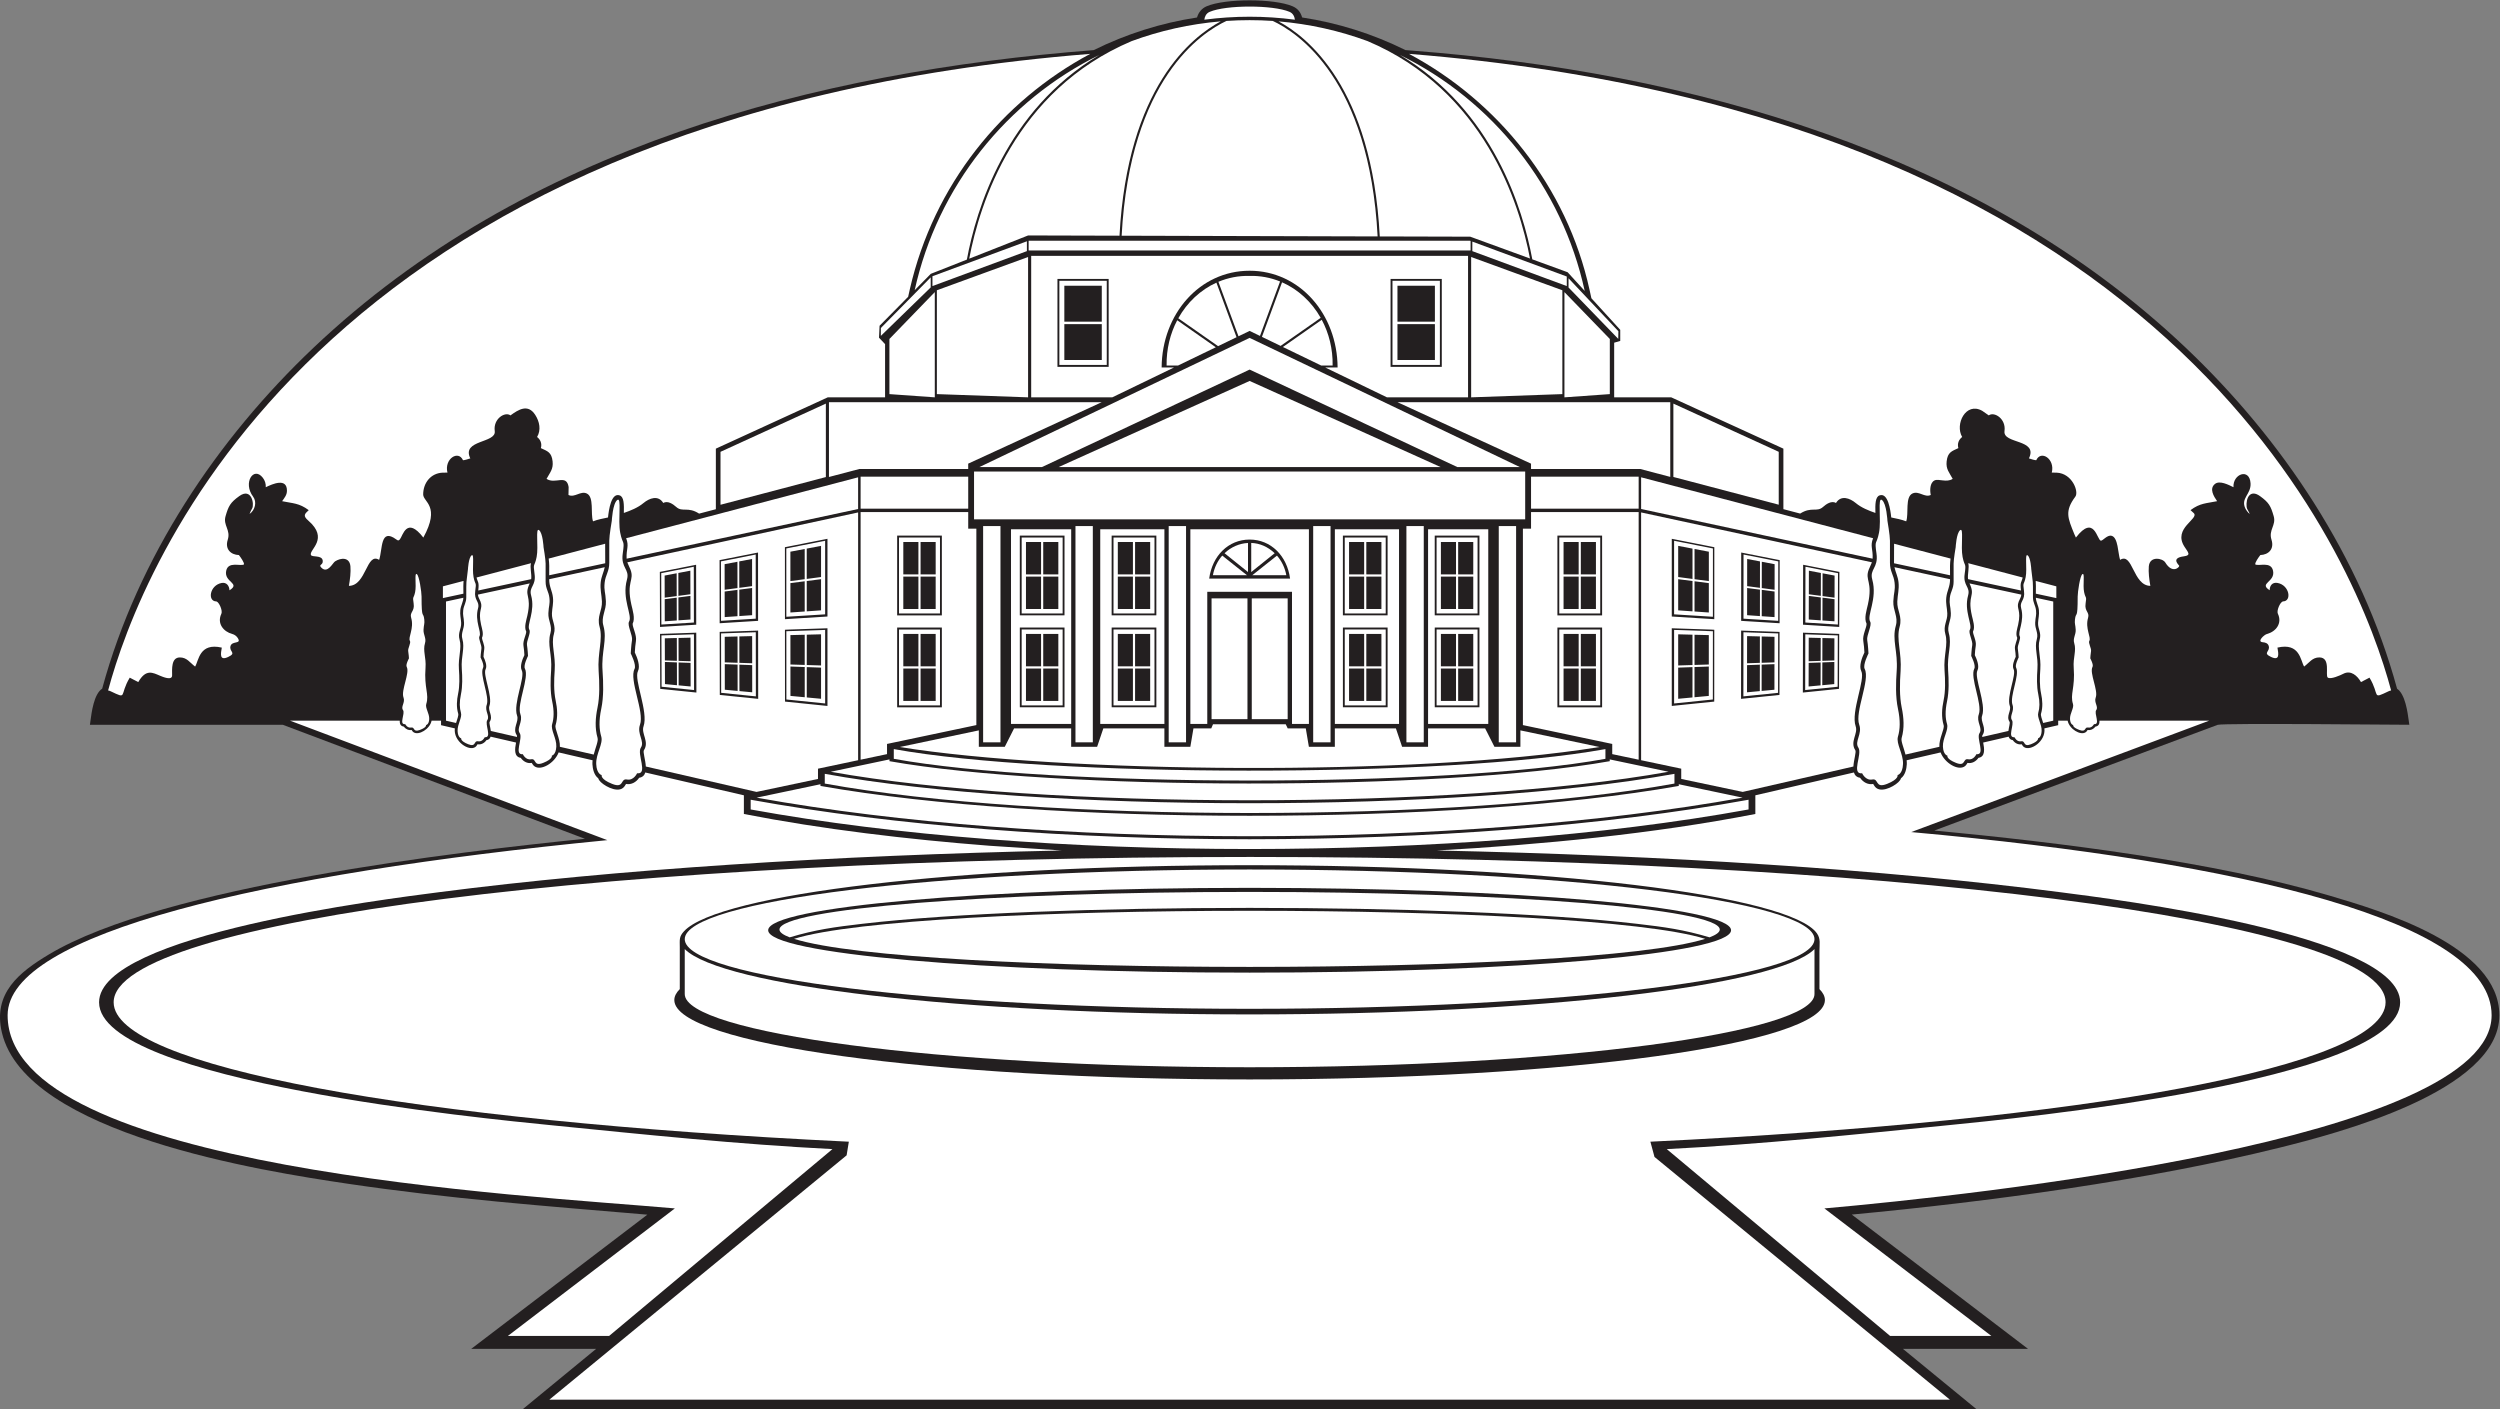 <?xml version="1.0" encoding="UTF-8" standalone="no"?>
<svg
   xmlns:dc="http://purl.org/dc/elements/1.1/"
   xmlns:cc="http://creativecommons.org/ns#"
   xmlns:rdf="http://www.w3.org/1999/02/22-rdf-syntax-ns#"
   xmlns:svg="http://www.w3.org/2000/svg"
   xmlns="http://www.w3.org/2000/svg"
   viewBox="0 0 773.947 436.307"
   height="436.307"
   width="773.947"
   xml:space="preserve"
   id="svg2"
   version="1.1"><rect x="0" y="0" width="773.947" height="436.307" fill="#808080" stroke="none"/><defs
     id="defs6" /><g
     transform="matrix(1.333,0,0,-1.333,0,436.307)"
     id="g10"><g
       transform="scale(0.1)"
       id="g12"><path
         id="path14"
         style="fill:#231f20;fill-opacity:1;fill-rule:evenodd;stroke:none"
         d="m 2540.09,3156.74 c 75.82,37.6 156.82,63.15 239.89,75.78 3.41,11.77 10.93,21.14 22.3,26 43.05,18.41 156.67,18.4 199.71,0 12.14,-5.19 18.69,-13.98 22.12,-25.97 83.14,-12.63 164.19,-38.17 240.06,-75.8 l 16.43,-1.28 c 637.88,-49.43 1311.78,-231.29 1795.66,-690 223.9,-212.24 407.7,-486.45 490.77,-791.88 18.95,-12.61 24.49,-54.62 27.24,-75.16 l 1.13,-8.53 c -32,0 -429.36,4.19 -444.99,-0.13 l -658.07,-245.53 c 287.52,-27.29 649.93,-71.99 917.5,-151.03 119.3,-35.24 394.72,-116.22 394.72,-277.897 0,-177.352 -380.58,-275.301 -510.73,-307.645 C 4987.75,531.621 4615.56,481.973 4300.59,452.363 L 4709.92,140.488 H 4419.39 C 4505.89,69.57 4572.79,14.734 4590.73,0 H 1213.55 l 170.94,140.488 h -290.14 l 409.04,311.66 c -236.71,20.125 -459.3,36.758 -695.695,71.844 C 612.094,553.035 59.949,638.84 4.324,875.281 -17.113,966.434 44.59,1015.16 113.453,1056.45 379.105,1215.74 1066.36,1295.37 1358.48,1325.13 L 656.695,1589.9 h -447.84 l 1.145,8.53 c 2.75,20.58 8.098,62.89 27.289,75.34 83.121,305.39 266.875,579.51 490.742,791.72 490.709,465.17 1166.029,641.05 1812.059,691.25 v 0" /><path
         id="path16"
         style="fill:#ffffff;fill-opacity:1;fill-rule:evenodd;stroke:none"
         d="m 251.074,1669.61 c 72.789,272.21 470.364,1333.69 2280.866,1478.4 -205.24,-109.63 -363.19,-303.95 -418.87,-546.33 l -3.94,-17.81 -66.42,-67.31 -1.3,-27.7 14.1,-14.94 V 2350.34 H 1922.39 L 1662.52,2231.17 V 2090.5 l -38.91,-10.23 c -26.05,16.93 -38.73,2.57 -53.07,15.45 -7.9,7.1 -19.99,15.14 -30.21,9.33 -11.58,18.88 -32.13,11.27 -46.02,-0.3 -12.75,-10.63 -29.58,-17.43 -45.47,-22.92 0.52,20.09 0.32,37.28 -9.7,40.78 -19.65,6.86 -25.21,-33.43 -27.1,-51.27 -11.59,-2.45 -23.99,-4.7 -34.77,-8.98 -6.26,17.72 3.06,56.49 -14.62,64.71 -14.37,6.68 -28.01,-10.46 -42.4,-3.51 l 0.36,18.48 c -4.95,30.92 -30.65,5.54 -51.31,18.94 7.85,14.7 16.13,22.47 14.07,40.7 -2.39,21.07 -11.66,23.52 -27.25,30.73 3.1,10.72 -1.18,20.01 -8.78,25.83 9.75,16.55 5.63,35.84 -4.23,51.25 -16.98,26.53 -38.87,12.53 -57.61,-1.09 -12.23,9.45 -40.47,-7.45 -36.5,-36.44 3.91,-28.51 -77.97,-19.76 -56.75,-63.41 -5.96,-2.04 -13.04,-4.12 -16.94,-4.29 -10.9,24.37 -44.12,3.03 -36.13,-28.7 -4.09,-0.07 -8.41,0 -11.52,-0.15 -26.88,-1.27 -44.855,-23.36 -44.855,-50.62 0,-17.72 40.825,-26.41 0.359,-100.1 -38.785,50.21 -47.637,4.04 -54.34,-3.95 -3.293,-3.92 -4.719,-3.18 -8.574,-0.35 -37.512,27.54 -31.48,-22.32 -39.719,-47.5 -29.636,18.59 -29.551,-59.96 -70.258,-60.37 2.641,14.52 4.715,32.11 3.571,45.26 -1.93,22.12 -22.313,20.2 -35.774,11.58 -5.441,-3.5 -16.941,-28.66 -31.179,-15.08 -8.887,8.49 3.925,5.55 2.656,16.61 -1.633,14.27 -25.567,7.06 -27.613,13.75 -3.766,12.3 42.57,37.36 -5.836,79.38 -12.899,11.2 -9.11,15.22 0.894,24.34 -22.422,16.69 -36.609,15.57 -61.781,20.8 5.684,8.2 11.191,14.45 11.191,24.47 0,30.25 -33.019,15.85 -49.191,7.99 0.504,8 -2,15.64 -6.789,21.88 -21.297,27.73 -46.965,-11.48 -22.586,-43.81 9.269,-12.29 4.519,-31.35 -8.34,-40.25 1.422,4.39 4.652,10.49 5.977,12.64 5.679,9.22 -0.977,49.7 -29.821,28.9 -20.847,-15.03 -25.023,-22.94 -31.89,-46.8 -6.086,-21.13 12.445,-31.72 5.156,-54.5 -7.066,-22.08 7.289,-34.95 25.918,-35.62 4.504,-5.79 12.512,-17.3 11.82,-21.68 -8.133,-5.02 -36.773,7.93 -41.398,-15 -5.395,-26.74 34.484,-28.45 7.648,-45.19 -0.328,10.08 -6.554,19.26 -18.234,17.05 -28.035,-5.31 -33.305,-42.86 -12.145,-42.86 6.196,-1.45 15.024,-21.47 11.567,-28.68 -10.656,-22.19 4.519,-41.54 25.5,-47.01 4.937,-1.29 9.492,-4.64 12.371,-8.99 10.047,-15.23 -12.656,-6.2 -16.559,-18.64 -4.301,-13.71 15.309,-15.9 -5.617,-25.71 -20.75,-9.73 -17.101,8.06 -14.715,21.76 -52.336,12.12 -53.41,-30.32 -61.961,-44.05 -12.3,9.3 -18.957,21.25 -35.34,21.25 -20.562,0 -18.089,-27.27 -18.089,-41.8 0,-12.72 -22.125,-3.18 -28.063,-0.69 -16.781,7.04 -32.613,16.65 -50.543,-14.77 l -19.777,10.29 c -25.125,-41.88 -3.93,-50.77 -44.68,-31.47 -1.941,0.92 -3.789,1.48 -5.547,1.74 z m 3021.266,1478.4 c 1810.54,-144.72 2208.08,-1206.24 2280.85,-1478.42 -1.75,-0.24 -3.61,-0.8 -5.55,-1.72 -40.75,-19.29 -19.54,-10.42 -44.68,31.47 l -19.78,-10.29 c -8.56,15.01 -23.62,28.31 -40.91,19.31 -6.67,-3.48 -30.31,-14.07 -36.38,-8.7 -6.03,5.31 7.66,46.65 -19.39,46.65 -16.39,0 -23.05,-11.95 -35.36,-21.25 -8.54,13.73 -9.62,56.17 -61.95,44.05 2.48,-14.2 5.93,-31.44 -14.72,-21.76 -20.92,9.81 -1.31,12 -5.61,25.71 -2,6.4 -8.27,8.09 -13.98,8.55 -14.12,1.12 3.42,17.42 9.79,19.08 20.99,5.47 36.15,24.82 25.51,47.01 -3.47,7.21 5.25,27.22 11.67,28.69 21.16,0 15.78,37.54 -12.26,42.85 -11.62,2.2 -18.46,-5.4 -18.46,-16.9 -26.17,16.53 13.22,18.59 7.87,45.04 -4.61,22.93 -33.26,9.98 -41.39,15 -0.7,4.38 7.31,15.89 11.82,21.68 18.63,0.67 32.98,13.54 25.91,35.62 -7.28,22.78 11.25,33.37 5.16,54.5 -6.87,23.86 -11.05,31.77 -31.89,46.8 -22.76,16.41 -33.15,-4.32 -31.03,-25.3 0.56,-5.5 4.96,-9.38 7.19,-16.24 -4.04,2.83 -8.71,9.81 -10.13,12.79 -11.46,24.08 13.6,32.9 12.08,58.38 -2.18,36.31 -41.63,21.97 -39.67,-8.99 -11.21,5.45 -31.91,16.26 -42.81,7.72 -14.2,-11.13 -2.92,-29.03 4.81,-40.18 -25.16,-5.23 -39.35,-4.11 -61.78,-20.8 l 7.46,-6.8 c 13.75,-13.21 -49.19,-34.88 -21.64,-77.9 8.45,-13.21 16.39,-20.26 -1.18,-22.55 -31.97,-4.16 -10.91,-20.41 -10.77,-22.01 0.32,-3.72 -16.07,-19.14 -32.41,7.64 -6.14,10.08 -36.12,16.1 -38.31,-8.96 -1.14,-13.15 0.93,-30.74 3.56,-45.26 -40.68,0.41 -40.64,78.98 -70.25,60.37 -5.03,15.4 -4.41,52.36 -19.98,55.96 -10.1,2.34 -20.02,-11.69 -24.58,-11.39 -9.03,0.58 -15.12,62.84 -58.06,7.23 -1.49,2.7 -3.06,6.48 -3.66,7.94 -15.31,37.83 -22.8,53.38 2.35,87.1 8.49,11.4 -7.07,53.97 -43.19,55.68 -3.11,0.15 -7.44,0.08 -11.53,0.15 7.99,31.73 -25.24,53.07 -36.12,28.7 -3.91,0.17 -10.99,2.25 -16.95,4.29 22.08,45.42 -60.92,32.97 -56.74,63.41 3.96,28.99 -24.29,45.89 -36.5,36.44 l -15.27,10.61 c -38.16,21.56 -63.91,-31.33 -46.57,-60.77 -7.61,-5.82 -11.89,-15.11 -8.79,-25.83 -15.59,-7.21 -24.87,-9.66 -27.24,-30.73 -2.06,-18.23 6.21,-26 14.06,-40.7 -14.47,-9.38 -32.66,1.07 -42.23,-3.64 -10.91,-5.39 -11.04,-23.21 -8.73,-33.78 -14.14,-6.84 -27.58,10.39 -42.39,3.51 -17.68,-8.22 -8.35,-46.99 -14.62,-64.71 -11.01,4.3 -23.21,6.53 -34.76,8.98 -1.89,17.82 -7.46,58.13 -27.11,51.27 -10.02,-3.5 -10.23,-20.69 -9.7,-40.78 -15.89,5.5 -32.71,12.29 -45.47,22.92 -13.89,11.57 -34.43,19.18 -46.01,0.3 -10.22,5.81 -22.32,-2.23 -30.22,-9.33 -14.22,-12.78 -26.78,1.34 -53.02,-15.33 l -38.95,10.26 v 140.52 l -260.49,119.17 h -132.51 v 126.92 l 14.11,4.09 -0.02,25.74 -67,73.38 -4.25,19.37 c -52.76,240.61 -213.48,438.25 -419.25,548.17 v 0" /><path
         id="path18"
         style="fill:#ffffff;fill-opacity:1;fill-rule:evenodd;stroke:none"
         d="M 4236.96,466.68 4624.81,170.5 h -235.17 l -518.67,433.895 c 218.98,11.121 436.74,33.835 654.87,55.656 144.29,14.429 1048.32,101.414 1048.32,285.262 0,157.477 -668.85,240.097 -789.75,255.777 -409.96,53.21 -918.19,85.48 -1447.42,96.85 243.48,13.42 502.57,38.63 739.67,84.76 v 43.39 l 228.95,53.02 c 1.9,-6.35 6.11,-11.06 14.28,-12.31 6.84,-10.23 18.3,-16.71 30.4,-14.35 2.46,-3.09 2.92,-6.09 7.52,-9.54 15.34,-11.52 47.42,7.2 54.71,18 1,1.48 1.87,3.14 2.49,4.9 9.26,6.61 12.93,21.53 13.37,32.48 0.13,3.01 -0.03,6.07 -0.39,9.16 l 78.85,18.25 c 9.61,-25.13 41.18,-43.28 56.23,-32.2 3.86,2.83 4.25,5.29 6.31,7.83 10.11,-1.94 19.71,3.37 25.43,11.76 16.32,2.45 13.8,21.02 11,35.54 l 59.08,13.67 c 1.3,-4.19 4.15,-7.29 9.68,-8.12 4.64,-6.8 12.42,-11.11 20.64,-9.54 1.67,-2.05 1.99,-4.05 5.1,-6.35 14.62,-10.73 51.42,12.9 47.62,43.24 l 32.06,7.42 v 10.45 h 21.95 c 3.74,-19.37 29.92,-35.06 41.9,-26.83 2.76,1.88 3.04,3.54 4.51,5.23 7.26,-1.3 14.14,2.27 18.24,7.88 7.81,1.1 9.59,7.02 9.32,13.72 h 254.73 l -692.03,-258.72 c 779.62,-70.42 1347.95,-209.16 1347.95,-425.367 0,-290.352 -1206.42,-418.04 -1549.6,-448.633 z M 1179.46,170.5 1567.3,466.68 C 1224.13,497.273 17.703,556.66 17.703,915.313 c 0,189.417 590.149,328.097 1392.827,406.637 L 673.621,1599.4 h 254.738 c -0.277,-6.7 1.5,-12.62 9.317,-13.72 4.101,-5.61 10.992,-9.18 18.242,-7.88 1.469,-1.69 1.75,-3.35 4.512,-5.23 11.98,-8.23 38.16,7.46 41.89,26.83 h 21.95 v -10.45 l 32.06,-7.42 c -3.79,-30.34 33.01,-53.97 47.62,-43.24 3.12,2.3 3.44,4.3 5.11,6.35 8.21,-1.57 15.99,2.74 20.64,9.54 5.52,0.83 8.38,3.93 9.68,8.12 l 59.08,-13.67 c -2.8,-14.52 -5.33,-33.09 10.99,-35.54 5.72,-8.39 15.32,-13.7 25.44,-11.76 2.05,-2.54 2.45,-5 6.3,-7.83 15.06,-11.08 46.63,7.07 56.24,32.2 l 78.85,-18.25 c -0.36,-3.09 -0.52,-6.15 -0.4,-9.16 0.45,-10.95 4.12,-25.87 13.38,-32.48 0.62,-1.76 1.48,-3.42 2.48,-4.9 7.3,-10.8 39.37,-29.52 54.71,-18 4.6,3.45 5.07,6.45 7.53,9.54 12.09,-2.36 23.56,4.12 30.4,14.35 8.17,1.25 12.38,5.96 14.28,12.31 l 228.95,-53.02 v -43.39 c 181.71,-35.54 381.41,-59.1 569.89,-73.74 l 168.07,-11.05 c -528.61,-11.41 -1036.19,-43.67 -1445.71,-96.82 -120.907,-15.68 -789.758,-98.3 -789.758,-255.777 0,-183.848 904.038,-270.833 1048.318,-285.262 218.14,-21.821 435.89,-44.535 654.88,-55.656 L 1414.63,170.5 h -235.17 v 0" /><path
         id="path20"
         style="fill:#ffffff;fill-opacity:1;fill-rule:evenodd;stroke:none"
         d="m 2813.75,1602.94 h 83.38 v 280.5 h -83.38 v -280.5 z m 176.76,0 h -83.37 v 280.5 h 83.37 v -280.5 0" /><path
         id="path22"
         style="fill:#ffffff;fill-opacity:1;fill-rule:evenodd;stroke:none"
         d="m 3521.02,2051.36 v -502.23 h -40.27 v 502.23 h 40.27 z m -1237.78,0 v -502.23 h 40.28 v 502.23 h -40.28 z m 214.47,0 v -502.23 h 40.27 v 502.23 h -40.27 z m 216.49,0 v -502.23 h 40.28 v 502.23 h -40.28 z m 375.87,0 v -502.23 h -40.28 v 502.23 h 40.28 z m 216.49,0 v -502.23 h -40.28 v 502.23 h 40.28 v 0" /><path
         id="path24"
         style="fill:#ffffff;fill-opacity:1;fill-rule:evenodd;stroke:none"
         d="m 2262.14,2177.97 v -110.98 h 1279.99 v 110.98 H 2262.14 Z m 639.99,310.43 -627.61,-300.02 h 145.3 l 482.31,226.44 482.32,-226.44 h 145.3 l -627.62,300.02 v 0" /><path
         id="path26"
         style="fill:#ffffff;fill-opacity:1;fill-rule:evenodd;stroke:none"
         d="m 2902.13,2388.41 -443.61,-200.03 h 887.22 l -443.61,200.03 v 0" /><path
         id="path28"
         style="fill:#ffffff;fill-opacity:1;fill-rule:evenodd;stroke:none"
         d="m 1743.38,1415.81 v -22.6 c 672.3,-122.51 1645.21,-122.51 2317.52,0 v 22.6 c -672.45,-122.35 -1645.08,-122.35 -2317.52,0 z m 332.39,117.61 v -22.6 c 365.73,-66.65 1280.21,-67.88 1652.73,0 v 22.6 c -370.52,-67.42 -1289.81,-66.04 -1652.73,0 z m -160.29,-57.47 v -22.6 c 500.26,-91.16 1473.04,-91.16 1973.31,0 v 22.6 c -500.03,-90.99 -1473.28,-90.99 -1973.31,0 v 0" /><path
         id="path30"
         style="fill:#ffffff;fill-opacity:1;fill-rule:evenodd;stroke:none"
         d="m 1905.48,1447.82 v 3.98 l -148.34,-31.19 c 663.11,-119.43 1626.88,-119.43 2289.99,0 l -148.34,31.19 v -3.98 c -521.41,-92.38 -1471.91,-92.38 -1993.31,0 z m 866.2,133.65 -7.2,-42.75 h -60.28 v 42.75 h -141.81 l -14.4,-42.75 h -60.28 v 42.75 h -132.59 l -21.6,-42.75 h -60.28 v 38.14 l -183.69,-38.64 c 371.43,-60.09 1195.46,-69.54 1625.18,0 l -183.71,38.64 v -38.14 h -60.28 l -21.59,42.75 h -132.59 v -42.75 h -60.28 l -14.39,42.75 h -141.82 v -42.75 h -60.28 l -7.2,42.75 h -41.98 l -4.63,9.64 h -168.85 l -4.05,-9.64 h -41.4 z m -705.91,-76.17 v 4.16 l -136.52,-28.71 c 490.2,-88.29 1455.57,-88.29 1945.77,0 l -136.52,28.71 v -4.16 c -393.27,-69.69 -1285.98,-68.52 -1672.73,0 v 0" /><path
         id="path32"
         style="fill:#ffffff;fill-opacity:1;fill-rule:nonzero;stroke:none"
         d="m 3128.07,2024.71 h 90.16 v -176.26 h -95.16 v 176.26 h 5 z m 845.34,-24.39 c -28.47,5.59 -56.95,11.22 -85.45,16.89 v -170.84 c 30.07,-1.89 60.1,-3.78 90.1,-5.63 l 0.08,158.64 c -1.57,0.3 -3.13,0.6 -4.73,0.94 z m -2142.56,0 c 28.47,5.59 56.94,11.22 85.46,16.89 v -170.84 c -30.08,-1.89 -60.11,-3.78 -90.1,-5.63 l -0.08,158.64 c 1.56,0.3 3.12,0.6 4.72,0.94 z m -291.23,-57.58 c 23.86,4.73 47.74,9.45 71.63,14.17 l 0.27,-129.54 c -25.2,-1.55 -50.36,-3.14 -75.52,-4.69 l -0.34,119.31 c 1.29,0.23 2.63,0.49 3.96,0.75 z m 0.42,-145.18 c 23.86,0.83 47.69,1.58 71.56,2.42 l 0.3,-129.44 c -25.12,2.57 -50.28,5.14 -75.4,7.67 l -0.38,119.24 c 1.26,0.03 2.59,0.07 3.92,0.11 z m 35.78,-6.09 c 0.07,-17.75 0.11,-35.43 0.15,-53.15 9.25,-0.34 18.54,-0.61 27.82,-0.91 -0.04,18.25 -0.08,36.5 -0.15,54.78 -9.25,-0.22 -18.53,-0.45 -27.82,-0.72 z m 27.97,-57.84 c -9.24,0.34 -18.54,0.65 -27.78,0.95 0.04,-17.68 0.08,-35.44 0.11,-53.15 9.29,-0.88 18.54,-1.75 27.83,-2.61 -0.04,18.25 -0.12,36.53 -0.16,54.81 z m -31.59,-51.87 c -0.04,17.69 -0.11,35.37 -0.15,52.97 -9.32,0.38 -18.58,0.72 -27.87,1.06 0.04,-17.15 0.12,-34.27 0.16,-51.38 9.29,-0.87 18.54,-1.74 27.86,-2.65 z m -28.06,57.58 c 9.3,-0.3 18.54,-0.61 27.87,-0.91 -0.04,17.65 -0.08,35.29 -0.15,52.97 -9.29,-0.26 -18.58,-0.49 -27.87,-0.72 0.08,-17.15 0.12,-34.23 0.15,-51.34 z m 31.3,203.14 c 0.03,-17.71 0.07,-35.44 0.11,-53.19 9.29,1.25 18.58,2.45 27.86,3.7 -0.03,18.24 -0.07,36.53 -0.11,54.78 -9.28,-1.74 -18.57,-3.52 -27.86,-5.29 z m 28.01,-53.27 c -9.29,-1.21 -18.57,-2.38 -27.86,-3.59 0.04,-17.75 0.07,-35.44 0.15,-53.19 9.25,0.64 18.54,1.32 27.83,1.96 -0.08,18.25 -0.12,36.5 -0.12,54.82 z m -31.67,-57.05 c -0.07,17.65 -0.11,35.29 -0.15,52.97 -9.33,-1.21 -18.61,-2.38 -27.9,-3.59 0.04,-17.15 0.08,-34.23 0.15,-51.34 9.29,0.64 18.58,1.32 27.9,1.96 z m -28.09,52.93 c 9.29,1.21 18.58,2.46 27.9,3.7 -0.04,17.65 -0.07,35.29 -0.11,52.94 -9.33,-1.75 -18.61,-3.52 -27.91,-5.3 0.04,-17.11 0.08,-34.22 0.12,-51.34 z m 134.94,85.12 c 25.47,5.06 50.93,10.09 76.43,15.11 l 0.12,-149 c -26.88,-1.66 -53.75,-3.36 -80.63,-5.03 l -0.19,138.09 c 1.42,0.26 2.82,0.57 4.27,0.83 z m 0.26,-168 c 25.43,0.86 50.86,1.74 76.36,2.6 l 0.16,-148.93 c -26.88,2.72 -53.71,5.48 -80.55,8.2 l -0.23,138.01 c 1.42,0.04 2.82,0.07 4.26,0.12 z m 38.18,-7.11 c 0.04,-20.47 0.04,-40.92 0.08,-61.35 9.86,-0.3 19.79,-0.64 29.73,-0.99 -0.04,21.05 -0.04,42.05 -0.07,63.1 -9.94,-0.23 -19.88,-0.49 -29.74,-0.76 z m 29.81,-66.68 c -9.9,0.34 -19.83,0.72 -29.73,1.1 0.04,-20.48 0.08,-40.92 0.12,-61.39 9.86,-0.95 19.75,-1.86 29.69,-2.8 -0.04,21 -0.04,42.05 -0.08,63.09 z m -33.84,-59.91 c -0.04,20.4 -0.08,40.76 -0.08,61.12 -9.93,0.41 -19.86,0.76 -29.72,1.1 0.04,-19.84 0.08,-39.64 0.08,-59.4 9.89,-0.94 19.79,-1.85 29.72,-2.82 z m -29.84,66.33 c 9.9,-0.3 19.79,-0.64 29.73,-0.97 0,20.35 -0.04,40.72 -0.08,61.12 -9.94,-0.22 -19.83,-0.49 -29.73,-0.76 0.04,-19.83 0.08,-39.62 0.08,-59.39 z m 33.65,234.5 c 0.04,-20.47 0.04,-40.95 0.08,-61.39 9.85,1.32 19.78,2.6 29.73,3.93 0,21.05 -0.04,42.05 -0.04,63.09 -9.94,-1.89 -19.88,-3.78 -29.77,-5.63 z m 29.84,-61.8 c -9.93,-1.29 -19.87,-2.54 -29.76,-3.82 0.03,-20.48 0.03,-40.92 0.07,-61.35 9.89,0.67 19.83,1.36 29.76,2.07 -0.03,21.01 -0.07,42.01 -0.07,63.1 z m -33.92,-65.48 c -0.03,20.37 -0.03,40.73 -0.07,61.13 -9.93,-1.29 -19.87,-2.57 -29.73,-3.81 0,-19.84 0.04,-39.6 0.08,-59.4 9.9,0.68 19.83,1.36 29.72,2.08 z m -29.84,61.4 c 9.9,1.31 19.84,2.64 29.77,3.92 -0.04,20.41 -0.04,40.77 -0.08,61.13 -9.93,-1.89 -19.87,-3.74 -29.76,-5.63 0.03,-19.83 0.03,-39.63 0.07,-59.42 z m 148,-96.12 c 28.43,0.95 56.86,1.89 85.38,2.87 v -170.8 c -30.04,3.11 -60.03,6.16 -89.99,9.22 l -0.11,158.52 c 1.56,0.08 3.12,0.12 4.72,0.19 z m 42.67,-8.2 c 0,-23.53 0,-46.96 0,-70.45 11.07,-0.38 22.11,-0.72 33.23,-1.06 0,24.1 0,48.21 0,72.39 -11.12,-0.31 -22.19,-0.61 -33.23,-0.88 z m 33.23,-76.5 c -11.12,0.41 -22.16,0.79 -33.23,1.21 0.04,-23.54 0.04,-47 0.04,-70.46 11.03,-1.05 22.11,-2.08 33.19,-3.1 0,24.1 0,48.21 0,72.35 z m -37.91,-68.79 c 0,23.34 0,46.72 0,70.15 -11.08,0.38 -22.12,0.8 -33.2,1.21 0,-22.78 0.04,-45.53 0.04,-68.27 11.04,-1.02 22.12,-2.08 33.16,-3.09 z m -33.2,76.04 c 11.04,-0.34 22.12,-0.71 33.16,-1.01 0,23.34 0,46.73 0,70.11 -11.08,-0.26 -22.12,-0.56 -33.19,-0.83 0,-22.77 0.03,-45.52 0.03,-68.27 z m 37.84,269.19 c 0,-23.51 0,-47.01 0,-70.46 11.08,1.47 22.15,2.94 33.27,4.42 0,24.1 0,48.2 0,72.35 -11.12,-2.12 -22.19,-4.24 -33.27,-6.31 z m 33.27,-71.03 c -11.12,-1.44 -22.19,-2.87 -33.27,-4.27 0,-23.5 0,-47 0.04,-70.46 11.04,0.8 22.11,1.55 33.23,2.34 0,24.14 0,48.25 0,72.39 z m -37.95,-75.07 c -0.04,23.39 -0.04,46.77 -0.04,70.2 -11.08,-1.44 -22.16,-2.84 -33.19,-4.27 0,-22.78 0,-45.49 0,-68.23 11.07,0.75 22.15,1.55 33.23,2.3 z m -33.27,70.65 c 11.07,1.43 22.15,2.91 33.23,4.38 0,23.38 0,46.74 0,70.16 -11.08,-2.12 -22.16,-4.2 -33.23,-6.31 0,-22.78 0,-45.49 0,-68.23 z m 2429.04,19.11 c -23.87,4.73 -47.74,9.45 -71.64,14.17 l -0.28,-129.54 c 25.21,-1.55 50.38,-3.14 75.53,-4.69 l 0.35,119.31 c -1.3,0.23 -2.63,0.49 -3.96,0.75 z m -0.42,-145.18 c -23.87,0.83 -47.7,1.58 -71.56,2.42 l -0.31,-129.44 c 25.13,2.57 50.28,5.14 75.41,7.67 l 0.37,119.24 c -1.25,0.03 -2.58,0.07 -3.91,0.11 z m -35.78,-6.09 c -0.08,-17.75 -0.12,-35.43 -0.16,-53.15 -9.25,-0.34 -18.53,-0.61 -27.82,-0.91 0.04,18.25 0.08,36.5 0.14,54.78 9.27,-0.22 18.55,-0.45 27.84,-0.72 z m -27.98,-57.84 c 9.25,0.34 18.53,0.65 27.78,0.95 -0.04,-17.68 -0.07,-35.44 -0.11,-53.15 -9.29,-0.88 -18.53,-1.75 -27.83,-2.61 0.04,18.25 0.12,36.53 0.16,54.81 z m 31.59,-51.87 c 0.04,17.69 0.12,35.37 0.16,52.97 9.32,0.38 18.57,0.72 27.86,1.06 -0.04,-17.15 -0.12,-34.27 -0.16,-51.38 -9.28,-0.87 -18.53,-1.74 -27.86,-2.65 z m 28.06,57.58 c -9.29,-0.3 -18.54,-0.61 -27.86,-0.91 0.03,17.65 0.06,35.29 0.14,52.97 9.29,-0.26 18.58,-0.49 27.87,-0.72 -0.08,-17.15 -0.11,-34.23 -0.15,-51.34 z m -31.29,203.14 c -0.04,-17.71 -0.08,-35.44 -0.12,-53.19 -9.28,1.25 -18.57,2.45 -27.86,3.7 0.04,18.24 0.07,36.53 0.12,54.78 9.28,-1.74 18.57,-3.52 27.86,-5.29 z m -28.02,-53.27 c 9.29,-1.21 18.58,-2.38 27.86,-3.59 -0.04,-17.75 -0.08,-35.44 -0.15,-53.19 -9.25,0.64 -18.54,1.32 -27.83,1.96 0.08,18.25 0.12,36.5 0.12,54.82 z m 31.67,-57.05 c 0.08,17.65 0.12,35.29 0.15,52.97 9.32,-1.21 18.62,-2.38 27.91,-3.59 -0.04,-17.15 -0.08,-34.23 -0.16,-51.34 -9.29,0.64 -18.57,1.32 -27.9,1.96 z m 28.09,52.93 c -9.28,1.21 -18.58,2.46 -27.9,3.7 0.04,17.65 0.08,35.29 0.11,52.94 9.33,-1.75 18.61,-3.52 27.9,-5.3 -0.04,-17.11 -0.07,-34.22 -0.11,-51.34 z m -134.93,85.12 c -25.47,5.06 -50.94,10.09 -76.44,15.11 l -0.12,-149 c 26.88,-1.66 53.75,-3.36 80.63,-5.03 l 0.18,138.09 c -1.41,0.26 -2.81,0.57 -4.25,0.83 z m -0.28,-168 c -25.42,0.86 -50.85,1.74 -76.36,2.6 l -0.14,-148.93 c 26.87,2.72 53.71,5.48 80.53,8.2 l 0.24,138.01 c -1.41,0.04 -2.81,0.07 -4.27,0.12 z m -38.17,-7.11 c -0.04,-20.47 -0.04,-40.92 -0.08,-61.35 -9.85,-0.3 -19.8,-0.64 -29.73,-0.99 0.04,21.05 0.04,42.05 0.08,63.1 9.93,-0.23 19.88,-0.49 29.73,-0.76 z m -29.81,-66.68 c 9.89,0.34 19.84,0.72 29.73,1.1 -0.04,-20.48 -0.08,-40.92 -0.11,-61.39 -9.86,-0.95 -19.75,-1.86 -29.7,-2.8 0.04,21 0.04,42.05 0.08,63.09 z m 33.84,-59.91 c 0.04,20.4 0.08,40.76 0.08,61.12 9.93,0.41 19.87,0.76 29.72,1.1 -0.04,-19.84 -0.07,-39.64 -0.07,-59.4 -9.9,-0.94 -19.79,-1.85 -29.73,-2.82 z m 29.84,66.33 c -9.89,-0.3 -19.79,-0.64 -29.72,-0.97 0,20.35 0.04,40.72 0.08,61.12 9.93,-0.22 19.82,-0.49 29.72,-0.76 -0.03,-19.83 -0.08,-39.62 -0.08,-59.39 z m -33.65,234.5 c -0.03,-20.47 -0.03,-40.95 -0.07,-61.39 -9.86,1.32 -19.79,2.6 -29.73,3.93 0,21.05 0.03,42.05 0.03,63.09 9.95,-1.89 19.88,-3.78 29.77,-5.63 z m -29.83,-61.8 c 9.93,-1.29 19.86,-2.54 29.76,-3.82 -0.04,-20.48 -0.04,-40.92 -0.07,-61.35 -9.91,0.67 -19.84,1.36 -29.77,2.07 0.04,21.01 0.08,42.01 0.08,63.1 z m 33.9,-65.48 c 0.04,20.37 0.04,40.73 0.08,61.13 9.94,-1.29 19.88,-2.57 29.73,-3.81 0,-19.84 -0.03,-39.6 -0.07,-59.4 -9.9,0.68 -19.83,1.36 -29.74,2.08 z m 29.85,61.4 c -9.89,1.31 -19.83,2.64 -29.77,3.92 0.04,20.41 0.04,40.77 0.08,61.13 9.93,-1.89 19.88,-3.74 29.77,-5.63 -0.04,-19.83 -0.04,-39.63 -0.08,-59.42 z m -148,-96.12 c -28.43,0.95 -56.87,1.89 -85.37,2.87 v -170.8 c 30.03,3.11 60.03,6.16 89.98,9.22 l 0.12,158.52 c -1.56,0.08 -3.13,0.12 -4.73,0.19 z m -42.67,-8.2 c 0,-23.53 0,-46.96 0,-70.45 -11.07,-0.38 -22.11,-0.72 -33.23,-1.06 0,24.1 0,48.21 0,72.39 11.12,-0.31 22.19,-0.61 33.23,-0.88 z m -33.23,-76.5 c 11.12,0.41 22.16,0.79 33.23,1.21 -0.03,-23.54 -0.03,-47 -0.03,-70.46 -11.04,-1.05 -22.11,-2.08 -33.2,-3.1 0,24.1 0,48.21 0,72.35 z m 37.91,-68.79 c 0,23.34 0,46.72 0,70.15 11.09,0.38 22.12,0.8 33.2,1.21 0,-22.78 -0.03,-45.53 -0.03,-68.27 -11.05,-1.02 -22.12,-2.08 -33.17,-3.09 z m 33.2,76.04 c -11.04,-0.34 -22.11,-0.71 -33.16,-1.01 0,23.34 0,46.73 0,70.11 11.08,-0.26 22.12,-0.56 33.19,-0.83 0,-22.77 -0.03,-45.52 -0.03,-68.27 z m -37.84,269.19 c 0,-23.51 0,-47.01 0,-70.46 -11.08,1.47 -22.15,2.94 -33.27,4.42 0,24.1 0,48.2 0,72.35 11.12,-2.12 22.19,-4.24 33.27,-6.31 z m -33.27,-71.03 c 11.12,-1.44 22.19,-2.87 33.27,-4.27 0,-23.5 0,-47 -0.04,-70.46 -11.04,0.8 -22.11,1.55 -33.23,2.34 0,24.14 0,48.25 0,72.39 z m 37.95,-75.07 c 0.04,23.39 0.04,46.77 0.04,70.2 11.08,-1.44 22.16,-2.84 33.19,-4.27 0,-22.78 0,-45.49 0,-68.23 -11.07,0.75 -22.15,1.55 -33.23,2.3 z m 33.27,70.65 c -11.07,1.43 -22.15,2.91 -33.23,4.38 0,23.38 0,46.74 0,70.16 11.08,-2.12 22.16,-4.2 33.23,-6.31 0,-22.78 0,-45.49 0,-68.23 z m -342.41,101.08 h 90.18 v -176.26 h -95.18 v 176.26 h 5 z m -1533.38,0 h 90.17 v -176.26 h -95.17 v 176.26 h 5 z m 0,-213.52 h 90.17 v -176.26 h -95.17 v 176.26 h 5 z m 45.08,-10.3 v -75.25 h 35.08 v 75.25 h -35.08 z m 35.08,-80.41 h -35.08 v -75.25 h 35.08 v 75.25 z m -40.08,-75.25 v 75.25 h -35.08 v -75.25 h 35.08 z m -35.08,80.41 h 35.08 v 75.25 h -35.08 v -75.25 z m 40.08,288.77 v -75.25 h 35.08 v 75.25 h -35.08 z m 35.08,-80.41 h -35.08 v -75.25 h 35.08 V 1934 Z m -40.08,-75.25 V 1934 h -35.08 v -75.25 h 35.08 z m -35.08,80.41 h 35.08 v 75.25 h -35.08 v -75.25 z m 1528.38,-127.97 h 90.18 v -176.26 h -95.18 v 176.26 h 5 z m 45.09,-10.3 v -75.25 h 35.09 v 75.25 h -35.09 z m 35.09,-80.41 h -35.09 v -75.25 h 35.09 v 75.25 z m -40.09,-75.25 v 75.25 h -35.09 v -75.25 h 35.09 z m -35.09,80.41 h 35.09 v 75.25 h -35.09 v -75.25 z m 40.09,288.77 v -75.25 h 35.09 v 75.25 h -35.09 z m 35.09,-80.41 h -35.09 v -75.25 h 35.09 V 1934 Z m -40.09,-75.25 V 1934 h -35.09 v -75.25 h 35.09 z m -35.09,80.41 h 35.09 v 75.25 h -35.09 v -75.25 z m -1253.51,85.55 h 90.17 v -176.26 h -95.17 v 176.26 h 5 z m 213.3,0 h 90.17 v -176.26 h -95.17 v 176.26 h 5 z m 45.09,-10.3 v -75.25 h 35.08 v 75.25 h -35.08 z M 2671.2,1934 h -35.08 v -75.25 h 35.08 V 1934 Z m -40.08,-75.25 V 1934 h -35.08 v -75.25 h 35.08 z m -35.08,80.41 h 35.08 v 75.25 h -35.08 v -75.25 z m -5.01,-127.97 h 90.17 v -176.26 h -95.17 v 176.26 h 5 z m 45.09,-10.3 v -75.25 h 35.08 v 75.25 h -35.08 z m 35.08,-80.41 h -35.08 v -75.25 h 35.08 v 75.25 z m -40.08,-75.25 v 75.25 h -35.08 v -75.25 h 35.08 z m -35.08,80.41 h 35.08 v 75.25 h -35.08 v -75.25 z m -218.31,85.55 h 90.17 v -176.26 h -95.17 v 176.26 h 5 z m 45.08,-10.3 v -75.25 h 35.09 v 75.25 h -35.09 z m 35.09,-80.41 h -35.09 v -75.25 h 35.09 v 75.25 z m -40.09,-75.25 v 75.25 h -35.08 v -75.25 h 35.08 z m -35.08,80.41 h 35.08 v 75.25 h -35.08 v -75.25 z m 40.08,288.77 v -75.25 h 35.09 v 75.25 h -35.09 z M 2457.9,1934 h -35.09 v -75.25 h 35.09 V 1934 Z m -40.09,-75.25 V 1934 h -35.08 v -75.25 h 35.08 z m -35.08,80.41 h 35.08 v 75.25 h -35.08 v -75.25 z m 958.64,85.55 h 90.17 v -176.26 h -95.17 v 176.26 h 5 z m 45.09,-10.3 v -75.25 h 35.08 v 75.25 h -35.08 z m 35.08,-80.41 h -35.08 v -75.25 h 35.08 V 1934 Z m -40.08,-75.25 V 1934 h -35.09 v -75.25 h 35.09 z m -35.09,80.41 h 35.09 v 75.25 h -35.09 v -75.25 z m -5,-127.97 h 90.17 v -176.26 h -95.17 v 176.26 h 5 z m 45.09,-10.3 v -75.25 h 35.08 v 75.25 h -35.08 z m 35.08,-80.41 h -35.08 v -75.25 h 35.08 v 75.25 z m -40.08,-75.25 v 75.25 h -35.09 v -75.25 h 35.09 z m -35.09,80.41 h 35.09 v 75.25 h -35.09 v -75.25 z m -218.3,85.55 h 90.16 v -176.26 h -95.16 v 176.26 h 5 z m 45.08,-10.3 v -75.25 h 35.08 v 75.25 h -35.08 z m 35.08,-80.41 h -35.08 v -75.25 h 35.08 v 75.25 z m -40.08,-75.25 v 75.25 h -35.08 v -75.25 h 35.08 z m -35.08,80.41 h 35.08 v 75.25 h -35.08 v -75.25 z m 40.08,288.77 v -75.25 h 35.08 v 75.25 h -35.08 z m 35.08,-80.41 h -35.08 v -75.25 h 35.08 V 1934 Z m -40.08,-75.25 V 1934 h -35.08 v -75.25 h 35.08 z m -35.08,80.41 h 35.08 v 75.25 h -35.08 v -75.25 0" /><path
         id="path34"
         style="fill:#ffffff;fill-opacity:1;fill-rule:evenodd;stroke:none"
         d="m 2908.29,1937.21 57.34,45.54 c 10.87,-12.46 18.6,-28.14 21.75,-45.54 h -79.09 z m 52.06,51.08 -54.47,-43.72 v 67.61 c 19.62,-0.79 38.03,-8.38 54.47,-23.89 z m -61.97,23.84 v -67.56 l -54.49,43.74 c 15.03,14.35 34.45,22.77 54.49,23.82 z m -59.79,-29.34 57.39,-45.58 h -79.09 c 3.28,18.12 11.07,33.52 21.7,45.58 v 0" /><path
         id="path36"
         style="fill:#ffffff;fill-opacity:1;fill-rule:evenodd;stroke:none"
         d="m 1992.9,2164.61 -538.72,-141.46 c 7.39,-18.81 -0.05,-24.71 1.07,-47.51 l 537.65,115.34 v 73.63 z m 462.94,460.77 h 118.93 v -204.21 h -118.93 v 204.21 z m 773.65,0 h 118.94 v -204.21 h -118.94 v 204.21 z m -834.65,53.5 h 1014.59 v -328.54 h -188.36 l -143.48,69.41 h 28.89 c -0.78,123.8 -88.08,224.6 -204.35,224.6 -116.27,0 -203.57,-100.8 -204.34,-224.6 h 28.89 l -143.49,-69.41 h -188.35 v 328.54 z m -7.2,-2.63 -211.82,-77.26 v -241.15 l 211.82,-7.5 v 325.91 z m -216.66,-81.51 -105.38,-108.85 v -128.05 l 105.38,-7.5 v 244.4 z m 1245.65,81.51 211.82,-77.26 v -241.15 l -211.82,-7.5 v 325.91 z m 216.65,-81.51 105.39,-108.85 v -128.05 l -105.39,-7.5 v 244.4 z M 1925.19,2339.08 h 633.55 l -310.16,-142.74 v -12.45 h -252.9 l -70.49,-18.53 v 173.72 z m 1320.34,0 h 633.54 v -173.51 l -69.63,18.32 h -253.75 v 12.45 l -310.16,142.74 z m -1327.54,-3.29 -244.67,-111.97 v -122.98 l 244.67,64.35 v 170.6 z m 1968.29,0 244.67,-111.97 v -122.83 l -244.67,64.42 v 170.38 z m 86.12,-524.79 -89.85,3.02 v -180.41 l 98.62,10.1 0.12,166.9 -8.89,0.39 z m -2140.54,0 89.85,3.02 v -180.41 l -98.61,10.1 -0.13,166.9 8.89,0.39 z m -0.73,192.9 90.58,17.9 v -180.51 l -98.73,-6.17 -0.08,167.15 8.23,1.63 z m -291.23,-57.58 76.76,15.18 0.28,-139.21 -84.16,-5.22 -0.36,127.88 7.48,1.37 z m 1.08,-145.11 76.02,2.58 0.32,-139.06 -84.04,8.56 -0.4,127.68 8.1,0.24 z m 137.95,172.58 81.54,16.12 0.12,-158.68 -89.26,-5.55 -0.2,146.62 7.8,1.49 z m 0.93,-167.93 80.8,2.77 0.16,-158.54 -89.18,9.07 -0.25,146.48 8.47,0.22 z m 2293.28,198.04 -90.59,17.9 v -180.51 l 98.73,-6.17 0.08,167.15 -8.22,1.63 z m 291.22,-57.58 -76.76,15.18 -0.28,-139.21 84.16,-5.22 0.36,127.88 -7.48,1.37 z m -1.09,-145.11 -76,2.58 -0.33,-139.06 84.04,8.56 0.41,127.68 -8.12,0.24 z m -137.94,172.58 -81.54,16.12 -0.12,-158.68 89.27,-5.55 0.19,146.62 -7.8,1.49 z m -0.92,-167.93 -80.8,2.77 -0.17,-158.54 89.19,9.07 0.24,146.48 -8.46,0.22 z m -2719.01,204.48 -131.11,-34.43 c 1.63,-13.75 1.32,-18.72 1.16,-38.84 l 130.11,27.91 -0.16,45.36 z m -172.18,-45.21 -126.46,-33.22 c 2.45,-11.19 6.58,-9.75 3.88,-30.2 l 123,26.39 c 1.56,11.75 -3.5,27.26 -0.42,37.03 z m -156.74,-41.17 -47.89,-12.57 v -27.28 l 47.58,10.21 c -0.09,16.15 -0.37,21.58 0.31,29.64 z m 2379.87,119.9 v -451.97 h -139.79 v 451.97 h 139.79 z m -1457.69,122.27 h 249.92 v -74.36 h -249.92 v 74.36 z m 249.92,-82.18 v -38.59 h 18.9 v -456.21 l -207.47,-43.77 0.01,-23.65 -61.36,-12.94 v 575.16 h 249.92 z m 1368.35,-268.26 h 103.8 v -185.26 h -103.8 v 185.26 z m -1533.39,0 h 103.8 v -185.26 h -103.8 v 185.26 z m 0,213.52 h 103.8 v -185.26 h -103.8 v 185.26 z m 1533.39,0 h 103.8 v -185.26 h -103.8 v 185.26 z m -61.24,136.92 h 249.92 v -74.36 h -249.92 v 74.36 z m 249.92,-82.18 v -575.16 l -61.35,12.94 v 23.65 l -207.47,43.77 v 456.21 h 18.9 v 38.59 h 249.92 z m -473.56,-268.31 h 103.81 v -185.16 h -103.81 v 185.16 z m -750.34,0 h 103.81 v -185.16 h -103.81 v 185.16 z m -213.3,213.52 h 103.81 V 1844 h -103.81 v 185.16 z m 213.3,0 h 103.81 V 1844 h -103.81 v 185.16 z m -213.3,-213.52 h 103.81 v -185.16 h -103.81 v 185.16 z m 750.34,213.52 h 103.81 V 1844 h -103.81 v 185.16 z m 213.3,0 h 103.81 V 1844 h -103.81 v 185.16 z m -213.3,-213.52 h 103.81 v -185.16 h -103.81 v 185.16 z m -563.56,228.22 v -451.97 h 149.01 v 451.97 h -149.01 z m -207.26,0 v -451.97 h 139.78 v 451.97 h -139.78 z m 416.55,0 v -451.97 h 39.27 v 306.8 h 196.76 v -306.8 h 39.28 v 451.97 h -275.31 z m 137.66,-23.84 c 49.54,0 86.9,-37.88 93.93,-90.63 h -187.88 c 7.04,52.75 44.4,90.63 93.95,90.63 z m 346.94,23.84 v -451.97 h -149.01 v 451.97 h 149.01 z M 1035.79,1876.16 V 1599.4 l 23.39,-5.36 c 2.78,9.25 6.21,17.44 4.95,21.69 -4.52,15.19 -3.39,31.28 -0.15,46.61 3.79,17.91 3.1,38.54 1.82,56.75 -1.99,28.21 7.09,48.85 1.56,68.21 -4.68,16.37 4.28,25.06 3.63,39.23 -0.5,11.03 -3.13,18.32 -1.92,29.8 1.12,10.59 6.6,18.41 7.08,28.55 l -40.36,-8.72 z m 104.07,-300.63 60.83,-13.96 c 0.13,1.75 0.03,3.09 -0.42,3.88 -11.11,16.32 5.73,31.6 0.61,45.71 -9.83,27.08 19.3,89.12 10.91,104.97 -4.96,9.37 1.29,25.67 6.08,35.51 -0.39,7.16 -0.97,14.95 -2.17,21.84 -1.95,11.27 6.95,26.42 6.38,32.97 -5.34,10 0.21,26.1 2.55,36.48 11.26,49.86 -9.18,44.52 5.64,75.27 l -120.32,-26.01 c 0.44,-6.05 3.14,-8.9 6.03,-16.31 6.6,-16.91 -6.74,-17.97 1.4,-54.02 1.91,-8.42 6.41,-21.49 2.07,-29.61 -0.46,-5.31 6.76,-17.61 5.18,-26.75 -0.97,-5.59 -1.45,-11.91 -1.76,-17.73 3.89,-7.98 8.95,-21.2 4.94,-28.81 -6.81,-12.86 16.82,-63.21 8.85,-85.19 -4.15,-11.45 9.51,-23.84 0.5,-37.09 -1.46,-2.52 1.55,-11.84 2.7,-21.15 z m 160.37,-36.79 78.62,-18.04 c 4.2,16.3 11.09,31.31 8.96,38.6 -6.65,22.85 -4.98,47.03 -0.21,70.09 5.59,26.91 4.56,57.92 2.67,85.28 -2.93,42.42 10.44,73.44 2.3,102.54 -6.89,24.61 6.3,37.67 5.35,58.99 -0.73,16.57 -4.61,27.53 -2.82,44.78 1.35,13.01 6.97,23.24 9.38,34.86 l -129.07,-27.89 c -0.03,-17.88 7.06,-26.56 8.75,-42.54 1.5,-14.14 -1.75,-23.13 -2.36,-36.71 -0.79,-17.48 10.24,-28.18 4.47,-48.36 -6.81,-23.85 4.38,-49.29 1.93,-84.05 -1.58,-22.44 -2.44,-47.86 2.23,-69.93 4,-18.89 5.39,-38.72 -0.17,-57.43 -2.61,-8.77 10.98,-30.92 9.97,-50.19 z m 199.64,-45.8 257.07,-58.98 142.78,30.12 -0.01,23.83 93.19,19.67 v 575.45 l -536.04,-115.86 c 1.68,-4.87 4.43,-9.28 7.32,-16.81 9.71,-25.41 -9.93,-27 2.05,-81.2 2.8,-12.66 9.44,-32.3 3.05,-44.5 -0.68,-7.98 9.95,-26.47 7.62,-40.21 -1.42,-8.41 -2.11,-17.92 -2.58,-26.65 5.72,-12 13.18,-31.88 7.26,-43.31 -10.02,-19.34 24.78,-95.02 13.04,-128.06 -6.11,-17.21 14.01,-35.84 0.74,-55.75 -2.45,-4.33 3.66,-22.02 4.51,-37.74 z m 2311.5,671.67 538.71,-141.46 c -7.37,-18.81 0.06,-24.71 -1.06,-47.51 l -537.65,115.34 v 73.63 z m 587.5,-154.27 131.1,-34.43 c -1.62,-13.75 -1.32,-18.72 -1.16,-38.84 l -130.11,27.91 0.17,45.36 z m 172.18,-45.21 126.45,-33.22 c -2.45,-11.19 -6.57,-9.75 -3.87,-30.2 l -123,26.39 c -1.56,11.75 3.49,27.26 0.42,37.03 z m 156.73,-41.17 47.9,-12.57 v -27.28 l -47.58,10.21 c 0.08,16.15 0.37,21.58 -0.32,29.64 z m 40.7,-47.8 V 1599.4 l -23.39,-5.36 c -2.79,9.25 -6.21,17.44 -4.95,21.69 4.52,15.19 3.38,31.28 0.14,46.61 -3.78,17.91 -3.09,38.54 -1.81,56.75 1.99,28.21 -7.09,48.85 -1.57,68.21 4.68,16.37 -4.27,25.06 -3.63,39.23 0.5,11.03 3.14,18.32 1.93,29.8 -1.13,10.59 -6.61,18.41 -7.09,28.55 l 40.37,-8.72 z m -104.08,-300.63 -60.83,-13.96 c -0.12,1.75 -0.02,3.09 0.43,3.88 11.11,16.32 -5.73,31.6 -0.61,45.71 9.82,27.08 -19.3,89.12 -10.92,104.97 4.96,9.37 -1.29,25.67 -6.08,35.51 0.4,7.16 0.97,14.95 2.17,21.84 1.95,11.27 -6.95,26.42 -6.37,32.97 5.34,10 -0.22,26.1 -2.56,36.48 -11.25,49.86 9.19,44.52 -5.63,75.27 l 120.32,-26.01 c -0.44,-6.05 -3.14,-8.9 -6.04,-16.31 -6.59,-16.91 6.74,-17.97 -1.39,-54.02 -1.91,-8.42 -6.41,-21.49 -2.08,-29.61 0.47,-5.31 -6.75,-17.61 -5.17,-26.75 0.97,-5.59 1.45,-11.91 1.75,-17.73 -3.88,-7.98 -8.95,-21.2 -4.93,-28.81 6.8,-12.86 -16.82,-63.21 -8.85,-85.19 4.15,-11.45 -9.51,-23.84 -0.5,-37.09 1.45,-2.52 -1.55,-11.84 -2.71,-21.15 z m -160.37,-36.79 -78.62,-18.04 c -4.2,16.3 -11.09,31.31 -8.95,38.6 6.65,22.85 4.99,47.03 0.2,70.09 -5.59,26.91 -4.56,57.92 -2.66,85.28 2.93,42.42 -10.45,73.44 -2.31,102.54 6.9,24.61 -6.29,37.67 -5.34,58.99 0.73,16.57 4.61,27.53 2.82,44.78 -1.35,13.01 -6.98,23.24 -9.38,34.86 l 129.08,-27.89 c 0.02,-17.88 -7.07,-26.56 -8.76,-42.54 -1.5,-14.14 1.75,-23.13 2.35,-36.71 0.8,-17.48 -10.23,-28.18 -4.47,-48.36 6.81,-23.85 -4.38,-49.29 -1.92,-84.05 1.57,-22.44 2.44,-47.86 -2.23,-69.93 -4,-18.89 -5.4,-38.72 0.16,-57.43 2.61,-8.77 -10.97,-30.92 -9.97,-50.19 z m -199.64,-45.8 -257.07,-58.98 -142.77,30.12 v 23.83 l -93.18,19.67 v 575.45 l 536.03,-115.86 c -1.68,-4.87 -4.43,-9.28 -7.31,-16.81 -9.71,-25.41 9.93,-27 -2.06,-81.2 -2.8,-12.66 -9.44,-32.3 -3.05,-44.5 0.68,-7.98 -9.95,-26.47 -7.62,-40.21 1.43,-8.41 2.12,-17.92 2.59,-26.65 -5.72,-12 -13.19,-31.88 -7.26,-43.31 10.02,-19.34 -24.79,-95.02 -13.04,-128.06 6.11,-17.21 -14.01,-35.84 -0.74,-55.75 2.45,-4.33 -3.66,-22.02 -4.52,-37.74 v 0" /><path
         id="path38"
         style="fill:#ffffff;fill-opacity:1;fill-rule:evenodd;stroke:none"
         d="m 2902.13,2632.35 c 24.96,0.6 48.82,-4.03 70.71,-12.92 l -46.63,-126.46 -24.08,11.66 -25.84,-12.5 -46.66,126.55 c 22.38,9.39 46.87,14.28 72.5,13.67 z m 75.33,-14.87 c 37.46,-16.46 68.87,-45.59 89.76,-82.54 l -93.09,-65.15 -43.39,21 46.72,126.69 z m 92.24,-87.05 c 16.58,-31.09 25.84,-67.4 25.22,-106.18 h -26.64 l -88.87,42.99 90.29,63.19 z m -197.93,-40.49 -42.86,-20.74 -92.45,64.71 c 20.55,36.85 51.54,66.01 88.57,82.77 l 46.74,-126.74 z m -48.14,-23.3 -87.65,-42.39 h -26.64 c -0.61,38.35 8.43,74.27 24.66,105.12 l 89.63,-62.73 v 0" /><path
         id="path40"
         style="fill:#ffffff;fill-opacity:1;fill-rule:evenodd;stroke:none"
         d="m 941.105,1591.38 c 0,0 4.586,-9.58 13.778,-7.9 9.195,1.7 3.441,-11.83 20.105,-5.63 16.668,6.19 14.371,11.28 14.371,11.28 0,0 6.903,1.11 7.473,14.08 0.574,12.97 -9.766,25.93 -6.898,34.94 7.289,22.93 -5.301,36.55 -1.719,83.98 1.848,24.51 -6.695,39.36 -1.149,57.5 3.442,11.27 -4.031,19.16 -3.457,31 0.575,11.83 2.883,13.53 1.735,23.67 -2.348,20.58 -6.324,-3.4 -6.324,53.56 0,9.94 -5.305,47.86 -10.915,51.86 -6.324,4.5 -0.585,-25.38 -4.027,-41.73 -3.441,-16.35 -6.324,-7.88 -3.441,-26.48 2.871,-18.6 -9.77,-19.73 -5.754,-33.26 7.324,-24.6 -7.852,-45.73 -2.867,-53.54 2.867,-4.51 -5.176,-17.48 -4.028,-23.67 1.149,-6.2 1.735,-16.92 1.735,-16.92 0,0 -8.047,-14.66 -5.176,-19.73 7.75,-13.68 -13.75,-54.86 -7.473,-71.01 4.602,-11.84 -6.898,-21.42 -1.144,-29.32 5.746,-7.88 -10.344,-34.38 5.175,-32.68 z m 3922.055,0 c 0,0 -4.59,-9.58 -13.77,-7.9 -9.2,1.7 -3.45,-11.83 -20.11,-5.63 -16.67,6.19 -14.38,11.28 -14.38,11.28 0,0 -6.89,1.11 -7.47,14.08 -0.57,12.97 9.77,25.93 6.91,34.94 -7.29,22.93 5.29,36.55 1.71,83.98 -1.85,24.51 6.7,39.36 1.15,57.5 -3.44,11.27 4.03,19.16 3.45,31 -0.56,11.83 -2.88,13.53 -1.72,23.67 2.34,20.58 6.32,-3.4 6.32,53.56 0,9.94 5.3,47.86 10.91,51.86 6.32,4.5 0.59,-25.38 4.03,-41.73 3.44,-16.35 6.33,-7.88 3.44,-26.48 -2.87,-18.6 9.77,-19.73 5.76,-33.26 -7.33,-24.6 7.84,-45.73 2.86,-53.54 -2.86,-4.51 5.18,-17.48 4.03,-23.67 -1.15,-6.2 -1.74,-16.92 -1.74,-16.92 0,0 8.05,-14.66 5.18,-19.73 -7.75,-13.68 13.75,-54.86 7.47,-71.01 -4.6,-11.84 6.9,-21.42 1.15,-29.32 -5.75,-7.88 10.34,-34.38 -5.18,-32.68 z m -538.43,-114.2 c 0,0 7.83,-17.46 23.48,-14.38 15.65,3.08 5.86,-21.57 34.22,-10.27 28.37,11.3 24.46,20.54 24.46,20.54 0,0 11.74,2.06 12.71,25.67 0.97,23.62 -16.63,47.24 -11.74,63.68 4.89,16.44 5.9,36.84 0,64.7 -5.9,27.86 -4.89,60.59 -2.93,88.33 3.14,44.65 -11.39,71.71 -1.96,104.75 5.87,20.55 -6.84,34.92 -5.86,56.49 0.98,21.57 4.88,24.65 2.93,43.13 -1.95,18.49 -10.76,25.68 -10.76,46.22 0,20.55 0,39.03 0,51.36 0,12.32 -5.86,46.21 -5.86,46.21 0,0 -1.96,40.05 -12.72,48.28 -10.76,8.21 -0.97,-46.23 -6.84,-76.01 -5.87,-29.78 -10.76,-14.38 -5.87,-48.27 4.89,-33.9 -16.63,-35.95 -9.78,-60.59 12.45,-44.84 -13.37,-83.33 -4.89,-97.57 4.89,-8.22 -8.81,-31.84 -6.84,-43.14 1.95,-11.29 2.92,-30.81 2.92,-30.81 0,0 -13.69,-26.7 -8.79,-35.95 13.19,-24.94 -23.4,-99.94 -12.72,-129.41 7.82,-21.55 -11.74,-39.01 -1.95,-53.4 9.77,-14.38 -17.61,-62.65 8.79,-59.56 z m 265.32,44.41 c 0,0 -6.42,-14.32 -19.24,-11.79 -12.83,2.52 -4.81,-17.68 -28.06,-8.42 -23.25,9.26 -20.04,16.84 -20.04,16.84 0,0 -9.62,1.69 -10.42,21.05 -0.81,19.37 13.62,38.73 9.61,52.19 -4,13.48 -4.83,30.21 0,53.05 4.84,22.84 4.01,49.67 2.41,72.41 -2.58,36.6 9.33,58.79 1.6,85.87 -4.8,16.84 5.61,28.63 4.81,46.32 -0.8,17.67 -4,20.2 -2.41,35.36 1.61,15.15 8.83,21.04 8.83,37.88 0,16.84 0,31.99 0,42.1 0,10.1 4.8,37.89 4.8,37.89 0,0 1.61,32.83 10.44,39.57 8.8,6.73 0.8,-37.89 5.6,-62.3 4.81,-24.42 8.82,-11.79 4.81,-39.57 -4.01,-27.79 13.63,-29.47 8.02,-49.68 -10.21,-36.76 10.96,-68.31 4,-79.99 -4,-6.73 7.22,-26.1 5.62,-35.36 -1.6,-9.26 -2.4,-25.26 -2.4,-25.26 0,0 11.22,-21.89 7.2,-29.46 -10.8,-20.45 19.2,-81.94 10.42,-106.08 -6.4,-17.69 9.63,-32 1.62,-43.79 -8.02,-11.78 14.42,-51.36 -7.22,-48.83 z m 88.38,39.5 c 0,0 5.2,-11.61 15.61,-9.57 10.41,2.05 3.91,-14.34 22.78,-6.82 18.86,7.51 16.27,13.65 16.27,13.65 0,0 7.8,1.38 8.44,17.09 0.66,15.71 -11.05,31.42 -7.8,42.36 3.25,10.93 3.93,24.5 0,43.04 -3.93,18.54 -3.25,40.31 -1.95,58.76 2.1,29.7 -7.58,47.71 -1.3,69.69 3.91,13.66 -4.56,23.23 -3.91,37.57 0.66,14.35 3.25,16.4 1.95,28.7 -1.29,12.31 -7.14,17.08 -7.14,30.74 0,44.9 0.33,26.56 -3.91,64.91 0,0 -1.31,26.66 -8.45,32.12 -7.16,5.47 -0.66,-30.74 -4.57,-50.56 -3.89,-19.81 -7.15,-9.56 -3.89,-32.11 3.24,-22.55 -11.07,-23.91 -6.52,-40.32 8.28,-29.82 -8.88,-55.43 -3.25,-64.9 3.25,-5.47 -5.85,-21.18 -4.55,-28.7 1.3,-7.52 1.95,-20.49 1.95,-20.49 0,0 -9.11,-17.77 -5.85,-23.91 8.77,-16.6 -15.57,-66.5 -8.46,-86.1 5.2,-14.34 -7.81,-25.96 -1.3,-35.52 6.5,-9.57 -11.71,-41.69 5.85,-39.63 z m -3198.9,-83.91 c 0,0 -7.83,-17.46 -23.47,-14.38 -15.65,3.08 -5.87,-21.57 -34.23,-10.27 -28.36,11.3 -24.45,20.54 -24.45,20.54 0,0 -11.74,2.06 -12.71,25.67 -0.98,23.62 16.62,47.24 11.73,63.68 -4.88,16.44 -5.9,36.84 0,64.7 5.9,27.86 4.89,60.59 2.94,88.33 -3.15,44.65 11.39,71.71 1.95,104.75 -5.86,20.55 6.85,34.92 5.87,56.49 -0.98,21.57 -4.89,24.65 -2.93,43.13 1.95,18.49 10.75,25.68 10.75,46.22 0,20.55 0,39.03 0,51.36 0,12.32 5.87,46.21 5.87,46.21 0,0 1.96,40.05 12.71,48.28 10.76,8.21 0.98,-46.23 6.85,-76.01 5.87,-29.78 10.76,-14.38 5.87,-48.27 -4.89,-33.9 16.63,-35.95 9.78,-60.59 -12.45,-44.84 13.37,-83.33 4.89,-97.57 -4.89,-8.22 8.8,-31.84 6.84,-43.14 -1.95,-11.29 -2.93,-30.81 -2.93,-30.81 0,0 13.69,-26.7 8.8,-35.95 -13.19,-24.94 23.4,-99.94 12.71,-129.41 -7.82,-21.55 11.74,-39.01 1.96,-53.4 -9.78,-14.38 17.6,-62.65 -8.8,-59.56 z m -265.32,44.41 c 0,0 6.42,-14.32 19.25,-11.79 12.83,2.52 4.81,-17.68 28.06,-8.42 23.25,9.26 20.04,16.84 20.04,16.84 0,0 9.62,1.69 10.42,21.05 0.8,19.37 -13.62,38.73 -9.62,52.19 4.01,13.48 4.84,30.21 0,53.05 -4.83,22.84 -4,49.67 -2.4,72.41 2.58,36.6 -9.34,58.79 -1.6,85.87 4.8,16.84 -5.62,28.63 -4.81,46.32 0.79,17.67 4,20.2 2.4,35.36 -1.61,15.15 -8.82,21.04 -8.82,37.88 0,16.84 0,31.99 0,42.1 0,10.1 -4.81,37.89 -4.81,37.89 0,0 -1.6,32.83 -10.43,39.57 -8.81,6.73 -0.8,-37.89 -5.6,-62.3 -4.81,-24.42 -8.83,-11.79 -4.81,-39.57 4,-27.79 -13.63,-29.47 -8.02,-49.68 10.21,-36.76 -10.96,-68.31 -4.01,-79.99 4.01,-6.73 -7.22,-26.1 -5.61,-35.36 1.6,-9.26 2.4,-25.26 2.4,-25.26 0,0 -11.22,-21.89 -7.21,-29.46 10.81,-20.45 -19.19,-81.94 -10.42,-106.08 6.41,-17.69 -9.63,-32 -1.61,-43.79 8.02,-11.78 -14.43,-51.36 7.21,-48.83 z m -88.37,39.5 c 0,0 -5.21,-11.61 -15.62,-9.57 -10.41,2.05 -3.9,-14.34 -22.77,-6.82 -18.86,7.51 -16.27,13.65 -16.27,13.65 0,0 -7.8,1.38 -8.45,17.09 -0.66,15.71 11.06,31.42 7.8,42.36 -3.24,10.93 -3.92,24.5 0,43.04 3.93,18.54 3.26,40.31 1.95,58.76 -2.09,29.7 7.58,47.71 1.31,69.69 -3.91,13.66 4.55,23.23 3.9,37.57 -0.65,14.35 -3.25,16.4 -1.95,28.7 1.3,12.31 7.15,17.08 7.15,30.74 0,44.9 -0.33,26.56 3.91,64.91 0,0 1.3,26.66 8.45,32.12 7.16,5.47 0.66,-30.74 4.56,-50.56 3.9,-19.81 7.16,-9.56 3.9,-32.11 -3.25,-22.55 11.07,-23.91 6.51,-40.32 -8.28,-29.82 8.89,-55.43 3.25,-64.9 -3.25,-5.47 5.85,-21.18 4.56,-28.7 -1.31,-7.52 -1.96,-20.49 -1.96,-20.49 0,0 9.12,-17.77 5.86,-23.91 -8.78,-16.6 15.57,-66.5 8.46,-86.1 -5.2,-14.34 7.8,-25.96 1.3,-35.52 -6.5,-9.57 11.71,-41.69 -5.85,-39.63 v 0" /><path
         id="path42"
         style="fill:#ffffff;fill-opacity:1;fill-rule:evenodd;stroke:none"
         d="m 2902.13,1282.91 c 1468.71,0 2638.19,-147.04 2638.19,-337.597 0,-148.426 -693.84,-274.981 -1707.42,-323.692 l 9.54,-35.41 L 4528.47,22.5 H 1275.8 l 690.41,567.449 5.15,31.672 C 957.793,670.332 263.945,796.887 263.945,945.313 c 0,190.557 1169.475,337.597 2638.185,337.597 z m 0,-19.13 c 689.62,0 1256.16,-69.71 1317.78,-158.66 8.8,-12.72 5.62,-24.71 5.62,-41.53 v -87.594 c 8.31,-8.312 12.69,-16.785 12.69,-25.41 0,-101.824 -598.31,-184.395 -1336.09,-184.395 -737.77,0 -1336.09,82.571 -1336.09,184.395 0,8.625 4.39,17.098 12.7,25.41 v 97.184 c 0,17.55 -2.08,24.31 9.92,37.26 80.05,86.4 637.67,153.34 1313.47,153.34 v 0" /><path
         id="path44"
         style="fill:#ffffff;fill-opacity:1;fill-rule:nonzero;stroke:none"
         d="m 3344.02,2620.97 v -195.4 h -110.1 v 195.4 h 110.1 z m -773.66,0 v -195.4 h -110.1 v 195.4 h 110.1 z m -11.57,-94.84 v 83.42 c -28.99,0 -57.98,0 -86.97,0 v -83.42 c 28.99,0 57.98,0 86.97,0 z m 0,-5.72 c -28.99,0 -57.98,0 -86.97,0 v -83.42 c 28.99,0 57.98,0 86.97,0 v 83.42 z m 773.65,5.72 v 83.42 c -28.98,0 -57.98,0 -86.96,0 v -83.42 c 28.98,0 57.98,0 86.96,0 z m 0,-5.72 c -28.98,0 -57.98,0 -86.96,0 v -83.42 c 28.98,0 57.98,0 86.96,0 v 83.42 0" /><path
         id="path46"
         style="fill:#ffffff;fill-opacity:1;fill-rule:evenodd;stroke:none"
         d="m 2955.93,3224.5 c 57,-26.5 224.37,-134.97 243.48,-500.47 l -594.48,1.67 c 19.53,364.17 186.49,472.34 243.41,498.8 35.81,2.41 71.78,2.4 107.59,0 z m 13.25,-1.02 c 72.07,-6.04 141.42,-21.74 206.77,-45.78 271.05,-114.57 353.03,-377.07 377.3,-504.92 l -138.78,50.65 -210.08,0.58 c -18.11,346.63 -169.16,464.35 -235.21,499.47 z m 281.66,-77.81 c 215.68,-105.78 376.84,-306.61 429.52,-548.24 l -39.65,43.43 -82.03,29.94 c -21.51,115.66 -90.59,346.04 -307.84,474.87 z m -650.88,-419.96 -212.21,0.6 -136.81,-53.95 c 24.14,127.7 106.03,390.61 377.33,505.32 65.36,24.06 134.73,39.75 206.82,45.8 -65.93,-35.07 -216.61,-152.43 -235.13,-497.77 z m -354.48,-55.5 -83.76,-33.03 -37.42,-37.92 c 53.1,240.79 213.96,440.87 429.08,546.38 -217.57,-129.03 -286.52,-359.96 -307.9,-475.43 v 0" /><path
         id="path48"
         style="fill:#ffffff;fill-opacity:1;fill-rule:evenodd;stroke:none"
         d="m 2796.95,3227.38 c 0.94,7.07 4.07,14.65 12.44,18.22 38.28,16.37 147.21,16.37 185.49,0 8.36,-3.57 11.49,-11.14 12.43,-18.22 -69.93,9.21 -140.42,9.2 -210.36,0 z m -751.26,-734.35 0.06,18.33 115.73,117.57 v -23.34 l -115.79,-112.56 z m 119.85,138.57 219.33,81.14 v -22.85 l -219.33,-81.14 v 22.85 z m 223.4,82.39 1025.04,0.01 1.34,-0.49 v -22.16 l -0.41,0.15 -1025.73,-0.01 -0.24,-0.09 v 22.59 z m 1030.45,-1.99 219.33,-81.09 v -22.16 l -219.33,81.1 V 2712 Z m 223.4,-85.14 115.8,-123 -0.34,-17.74 -115.46,119.31 v 21.43 0" /><path
         id="path50"
         style="fill:#ffffff;fill-opacity:1;fill-rule:evenodd;stroke:none"
         d="M 4214,1068.93 V 964.426 c 0,-89.328 -587.46,-169.914 -1311.87,-169.914 -724.41,0 -1311.86,80.578 -1311.86,169.914 v 104.504 c 85.59,-85.602 640.38,-151.696 1311.86,-151.696 671.5,0 1226.28,66.094 1311.87,151.696 z m -1311.87,132.79 c 602.93,0 1091.89,-39.12 1091.89,-87.36 0,-6.22 -8.21,-12.3 -23.69,-18.16 -59.81,17.89 -104.15,23.97 -168.6,31.48 -422.05,49.28 -1377.14,49.28 -1799.19,0 -64.46,-7.51 -108.79,-13.59 -168.61,-31.48 -15.47,5.86 -23.68,11.94 -23.68,18.16 0,48.24 488.95,87.36 1091.88,87.36 v 0" /><path
         id="path52"
         style="fill:#ffffff;fill-opacity:1;fill-rule:evenodd;stroke:none"
         d="m 2902.13,1253.79 c 724.4,0 1311.87,-72.44 1311.87,-161.78 0,-89.33 -587.47,-161.768 -1311.87,-161.768 -724.4,0 -1311.86,72.438 -1311.86,161.768 0,89.34 587.46,161.78 1311.86,161.78 z m 0,-42.64 c 617.42,0 1118.12,-44.09 1118.12,-98.45 0,-54.37 -500.7,-98.46 -1118.12,-98.46 -617.41,0 -1118.11,44.09 -1118.11,98.46 0,54.36 500.7,98.45 1118.11,98.45 v 0" /><path
         id="path54"
         style="fill:#ffffff;fill-opacity:1;fill-rule:evenodd;stroke:none"
         d="m 3960.21,1092.71 c -276.9,-86.89 -1839.26,-86.89 -2116.15,0 276.9,86.89 1839.24,86.89 2116.15,0 v 0" /></g></g></svg>
